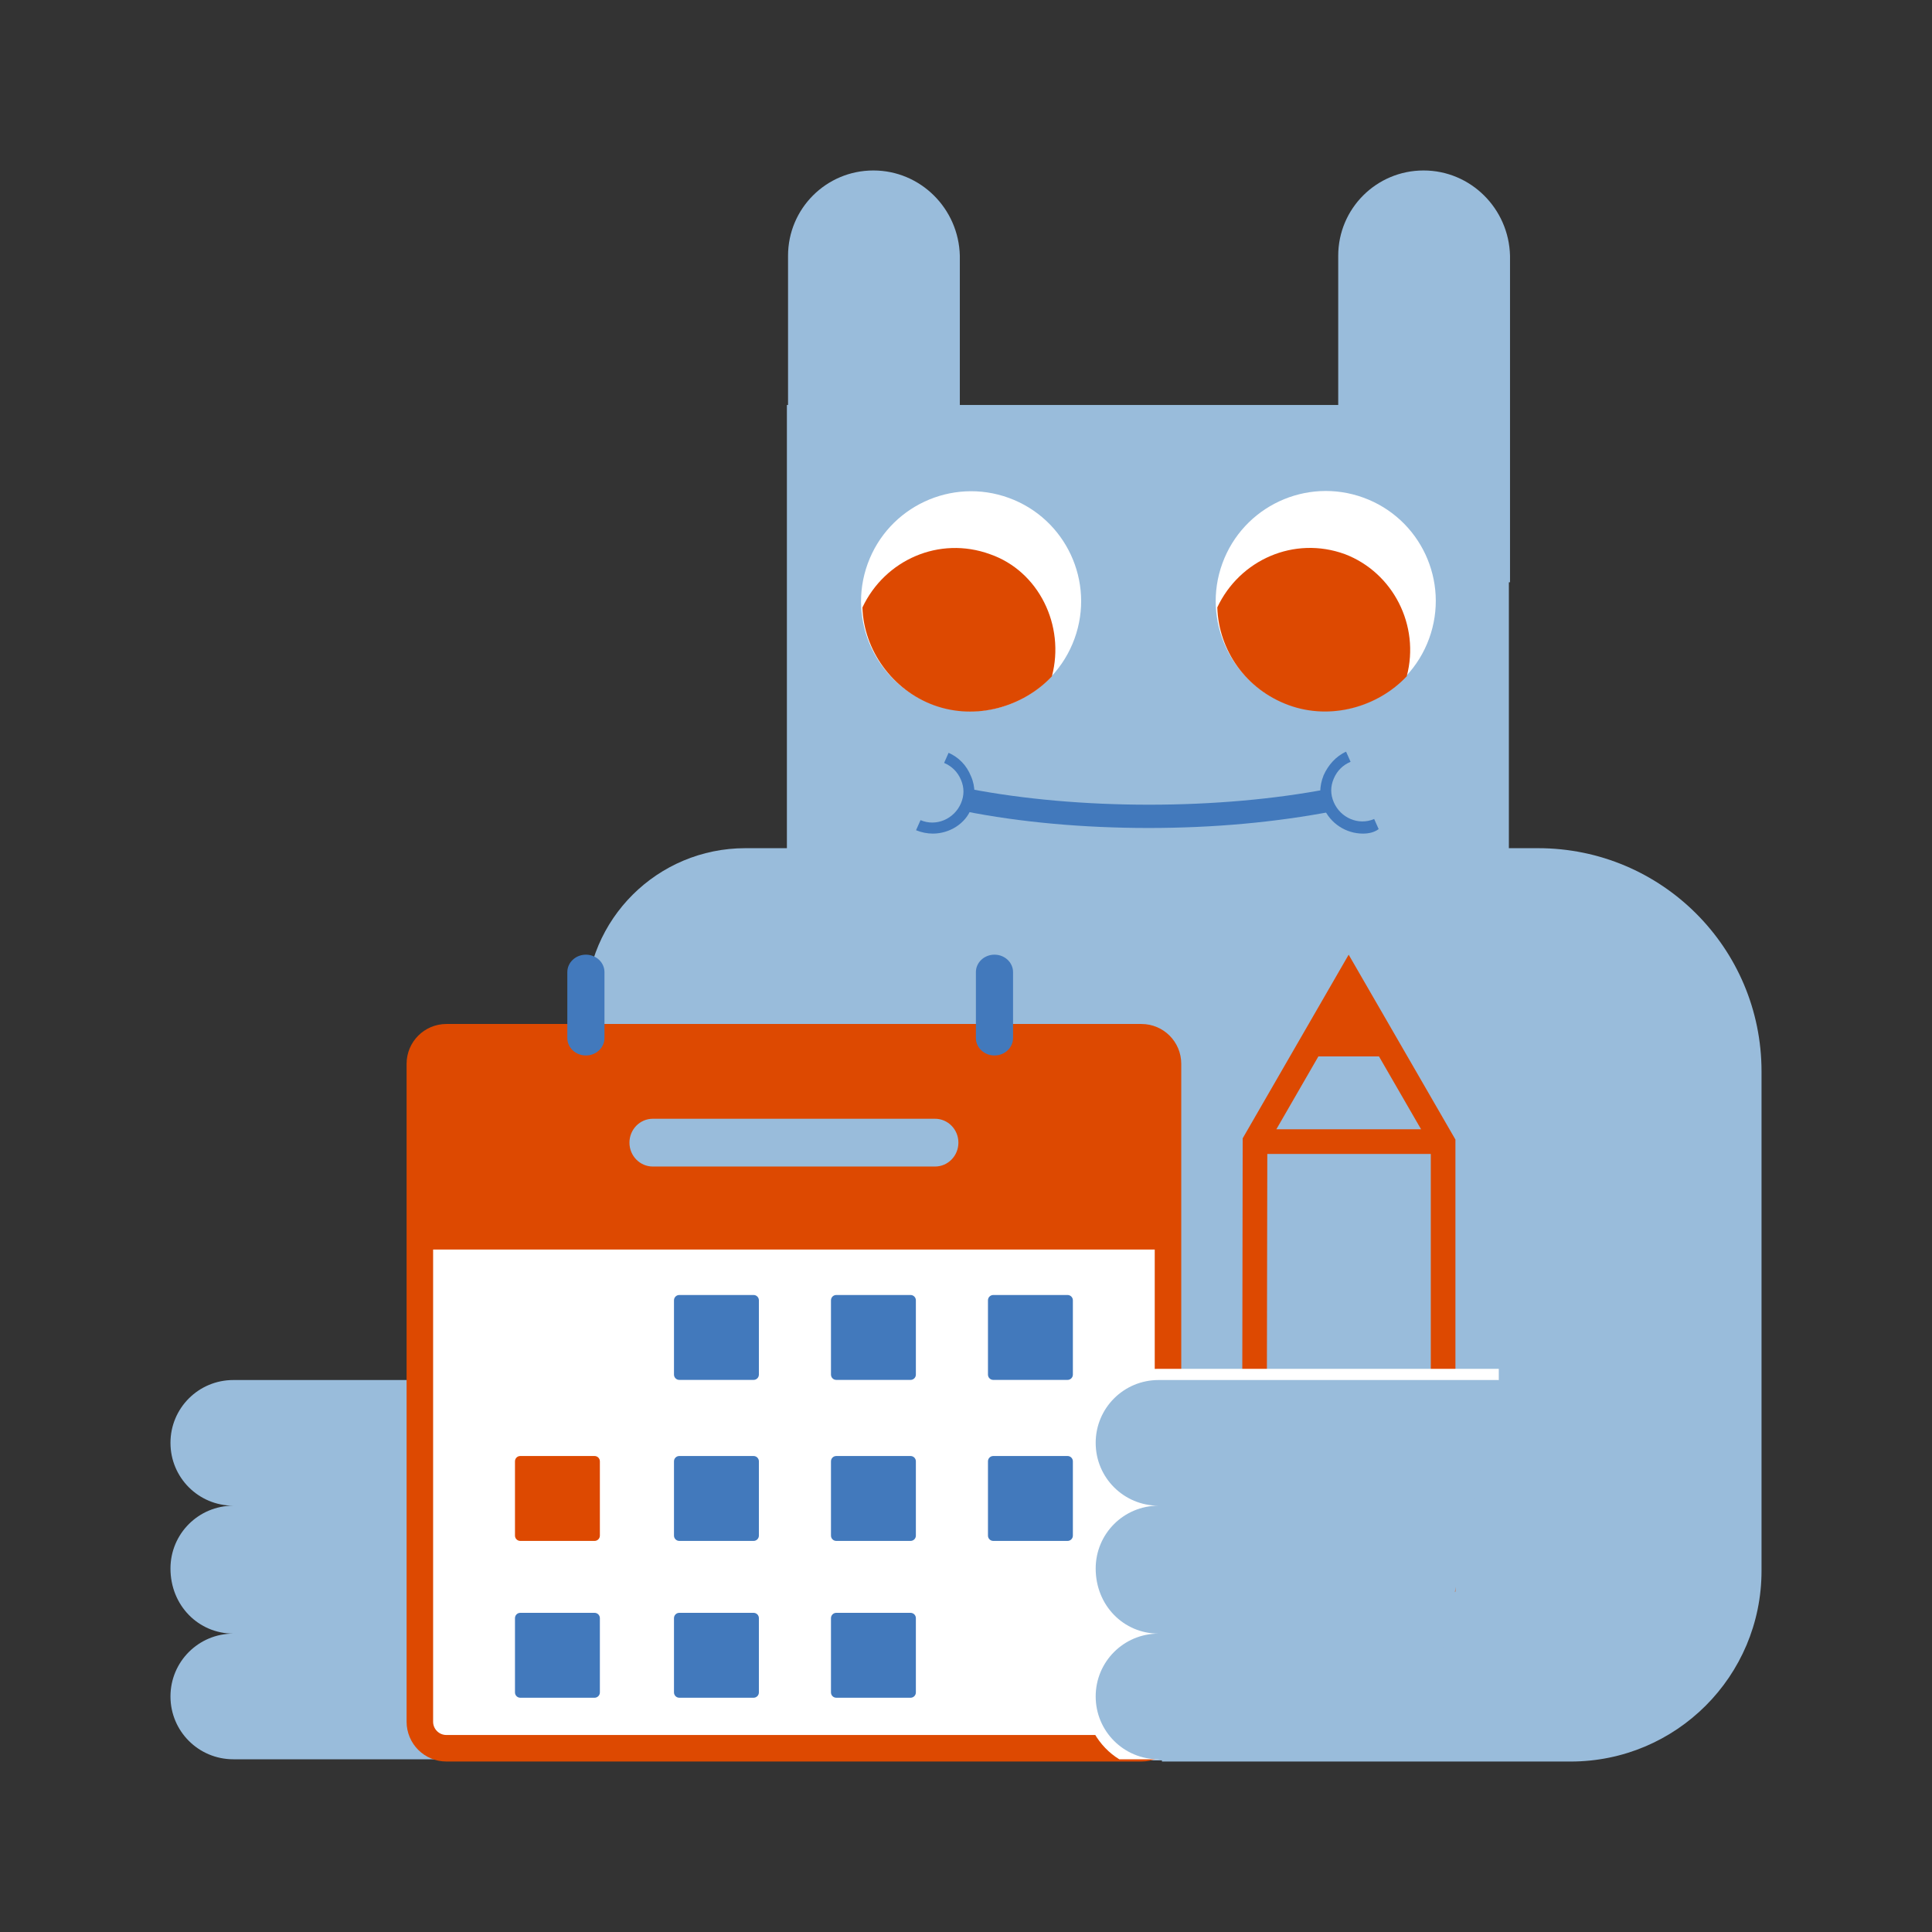 <?xml version="1.0" encoding="utf-8"?>
<!-- Generator: Adobe Illustrator 16.0.4, SVG Export Plug-In . SVG Version: 6.00 Build 0)  -->
<!DOCTYPE svg PUBLIC "-//W3C//DTD SVG 1.1//EN" "http://www.w3.org/Graphics/SVG/1.1/DTD/svg11.dtd">
<svg version="1.1" id="Warstwa_1" xmlns="http://www.w3.org/2000/svg" xmlns:xlink="http://www.w3.org/1999/xlink" x="0px" y="0px"
	 width="170px" height="170px" viewBox="0 0 170 170" enable-background="new 0 0 170 170" xml:space="preserve">
<rect x="0" y="0" width="170" height="170" fill="#333333" stroke="none"/>
<g>
	<g>
		<path fill="#99BCDB" d="M155,94.281v43.934c0,9.281-7.509,16.785-16.796,16.785H102.24V74.633h33.098
			C146.207,74.633,155,83.42,155,94.281z"/>
	</g>
	<g>
		<path fill="#99BCDB" d="M20.533,143.744c-3.062,0-5.533,2.469-5.533,5.529s2.47,5.529,5.533,5.529h31.616v-33.371H20.533
			c-3.062,0-5.533,2.469-5.533,5.528c0,3.062,2.47,5.529,5.533,5.529c-3.062,0-5.533,2.469-5.533,5.528
			C15,141.276,17.47,143.744,20.533,143.744z"/>
	</g>
	<path fill="#99BCDB" d="M124.273,74.633H65.585c-7.707,0-14.029,6.22-14.029,14.019V154.9h72.618V74.633H124.273z"/>
	<g>
		<path fill="#99BCDB" d="M76.849,15L76.849,15c-4.149,0-7.508,3.356-7.508,7.504v28.73h15.116v-28.73
			C84.358,18.356,80.999,15,76.849,15z"/>
		<path fill="#99BCDB" d="M125.262,15L125.262,15c-4.15,0-7.51,3.356-7.51,7.504v28.73h15.117v-28.73
			C132.77,18.356,129.41,15,125.262,15z"/>
	</g>
	<rect x="69.241" y="35.635" fill="#99BCDB" width="63.528" height="65.951"/>
	<g>
		<g>
			<path fill="#4279BC" d="M101.055,72.856c-5.631,0-11.263-0.494-16.203-1.481l0.395-1.975c9.683,1.876,22.032,1.876,31.715,0
				l0.396,1.975C112.22,72.362,106.785,72.856,101.055,72.856z"/>
		</g>
		<g>
			<path fill="#4279BC" d="M119.926,73.35c-1.482,0-2.865-0.888-3.458-2.271c-0.396-0.889-0.396-1.876,0-2.864
				c0.396-0.888,1.087-1.678,1.976-2.073l0.396,0.889c-0.691,0.296-1.186,0.79-1.481,1.481c-0.297,0.691-0.297,1.382,0,2.073
				c0.592,1.382,2.174,2.073,3.557,1.48l0.395,0.889C120.914,73.251,120.42,73.35,119.926,73.35z"/>
		</g>
		<g>
			<path fill="#4279BC" d="M82.085,73.35c-0.494,0-0.988-0.099-1.482-0.296l0.395-0.889c1.383,0.592,2.964-0.099,3.557-1.481
				c0.296-0.691,0.296-1.382,0-2.073c-0.296-0.691-0.791-1.185-1.482-1.481l0.395-0.889c0.889,0.395,1.581,1.086,1.976,2.073
				c0.396,0.889,0.396,1.975,0,2.863C84.951,72.461,83.567,73.35,82.085,73.35z"/>
		</g>
	</g>
	<g>
		<g>
			<path fill="#FFFFFF" d="M76.352,49.596c1.83-5.022,7.386-7.613,12.41-5.787c5.023,1.826,7.613,7.378,5.783,12.401
				c-1.83,5.022-7.387,7.613-12.41,5.787C77.111,60.171,74.521,54.619,76.352,49.596z"/>
		</g>
		<path fill="#DD4901" d="M92.558,59.513c-2.55,2.714-6.692,3.883-10.368,2.547c-3.675-1.337-6.187-4.85-6.304-8.608
			c1.972-4.188,6.76-6.312,11.224-4.688C91.398,50.248,93.741,55.038,92.558,59.513z"/>
	</g>
	<g>
		<g>
			<path fill="#FFFFFF" d="M107.559,49.574c1.83-5.022,7.385-7.613,12.409-5.787c5.024,1.826,7.612,7.378,5.783,12.401
				c-1.831,5.022-7.386,7.614-12.411,5.787C108.316,60.148,105.729,54.596,107.559,49.574z"/>
		</g>
		<path fill="#DD4901" d="M123.782,59.507c-2.55,2.714-6.692,3.883-10.368,2.547c-3.807-1.384-6.186-4.85-6.303-8.608
			c1.972-4.188,6.76-6.311,11.223-4.688C122.576,50.374,124.966,55.033,123.782,59.507z"/>
	</g>
	<g>
		<g>
			<g>
				<path fill="#FFFFFF" stroke="#DD4901" stroke-width="2.334" stroke-miterlimit="10" d="M102.774,151.498
					c0,1.289-1.046,2.334-2.335,2.334H39.278c-1.29,0-2.334-1.045-2.334-2.334V93.605c0-1.29,1.045-2.336,2.334-2.336h61.161
					c1.289,0,2.335,1.046,2.335,2.336V151.498z"/>
				<g>
					<rect x="37.348" y="91.741" fill="#DD4901" width="65.022" height="18.208"/>
					<path fill="#99BCDB" d="M84.332,100.543c0,1.16-0.92,2.102-2.055,2.102H57.44c-1.134,0-2.054-0.941-2.054-2.102l0,0
						c0-1.16,0.92-2.101,2.054-2.101h24.837C83.412,98.442,84.332,99.383,84.332,100.543L84.332,100.543z"/>
				</g>
			</g>
			<g>
				<path fill="#4279BC" d="M53.188,91.339c0,0.848-0.731,1.535-1.634,1.535l0,0c-0.902,0-1.634-0.688-1.634-1.535v-5.8
					c0-0.848,0.732-1.536,1.634-1.536l0,0c0.903,0,1.634,0.688,1.634,1.536V91.339z"/>
				<path fill="#4279BC" d="M89.14,91.339c0,0.848-0.731,1.535-1.634,1.535l0,0c-0.902,0-1.635-0.688-1.635-1.535v-5.8
					c0-0.848,0.732-1.536,1.635-1.536l0,0c0.902,0,1.634,0.688,1.634,1.536V91.339z"/>
			</g>
		</g>
		<g>
			<path fill="#DD4901" d="M52.784,135.121c0,0.258-0.209,0.467-0.467,0.467h-6.536c-0.258,0-0.467-0.209-0.467-0.467v-6.537
				c0-0.258,0.209-0.467,0.467-0.467h6.536c0.258,0,0.467,0.209,0.467,0.467V135.121z"/>
			<path fill="#4279BC" d="M66.776,135.121c0,0.258-0.209,0.467-0.467,0.467h-6.537c-0.257,0-0.467-0.209-0.467-0.467v-6.537
				c0-0.258,0.209-0.467,0.467-0.467h6.537c0.258,0,0.467,0.209,0.467,0.467V135.121z"/>
			<path fill="#4279BC" d="M80.589,135.121c0,0.258-0.208,0.467-0.467,0.467h-6.536c-0.258,0-0.467-0.209-0.467-0.467v-6.537
				c0-0.258,0.208-0.467,0.467-0.467h6.536c0.258,0,0.467,0.209,0.467,0.467V135.121z"/>
			<path fill="#4279BC" d="M94.404,135.121c0,0.258-0.209,0.467-0.467,0.467H87.4c-0.258,0-0.467-0.209-0.467-0.467v-6.537
				c0-0.258,0.209-0.467,0.467-0.467h6.537c0.258,0,0.467,0.209,0.467,0.467V135.121z"/>
			<path fill="#4279BC" d="M52.784,148.919c0,0.259-0.209,0.468-0.467,0.468h-6.536c-0.258,0-0.467-0.209-0.467-0.468v-6.536
				c0-0.258,0.209-0.467,0.467-0.467h6.536c0.258,0,0.467,0.209,0.467,0.467V148.919z"/>
			<path fill="#4279BC" d="M66.776,148.919c0,0.259-0.209,0.468-0.467,0.468h-6.537c-0.257,0-0.467-0.209-0.467-0.468v-6.536
				c0-0.258,0.209-0.467,0.467-0.467h6.537c0.258,0,0.467,0.209,0.467,0.467V148.919z"/>
			<path fill="#4279BC" d="M80.589,148.919c0,0.259-0.208,0.468-0.467,0.468h-6.536c-0.258,0-0.467-0.209-0.467-0.468v-6.536
				c0-0.258,0.208-0.467,0.467-0.467h6.536c0.258,0,0.467,0.209,0.467,0.467V148.919z"/>
			<path fill="#4279BC" d="M66.776,120.953c0,0.258-0.209,0.467-0.467,0.467h-6.537c-0.257,0-0.467-0.209-0.467-0.467v-6.537
				c0-0.258,0.209-0.467,0.467-0.467h6.537c0.258,0,0.467,0.209,0.467,0.467V120.953z"/>
			<path fill="#4279BC" d="M80.589,120.953c0,0.258-0.208,0.467-0.467,0.467h-6.536c-0.258,0-0.467-0.209-0.467-0.467v-6.537
				c0-0.258,0.208-0.467,0.467-0.467h6.536c0.258,0,0.467,0.209,0.467,0.467V120.953z"/>
			<path fill="#4279BC" d="M94.404,120.953c0,0.258-0.209,0.467-0.467,0.467H87.4c-0.258,0-0.467-0.209-0.467-0.467v-6.537
				c0-0.258,0.209-0.467,0.467-0.467h6.537c0.258,0,0.467,0.209,0.467,0.467V120.953z"/>
		</g>
	</g>
	<g>
		<path fill="#DD4901" d="M128.065,140.052l0.001-39.78l-9.395-16.268l-9.325,16.158l-0.067,39.894 M125.898,101.537v32.811
			l-14.447-0.002l0.062-32.809H125.898z M116.008,92.955h5.33l3.705,6.413l-12.734-0.001L116.008,92.955z"/>
	</g>
	<g>
		<path fill="#FFFFFF" d="M98.486,143.744c-1.877,1.186-3.062,3.258-3.062,5.529c0,2.369,1.284,4.443,3.062,5.529h3.458
			l29.937-33.371v-0.987h-29.937c-3.655,0-6.521,2.962-6.521,6.516c0,2.37,1.186,4.443,3.062,5.529
			c-1.877,1.185-3.062,3.258-3.062,5.528C95.424,140.585,96.609,142.561,98.486,143.744z"/>
		<path fill="#99BCDB" d="M101.944,143.744c-3.062,0-5.533,2.469-5.533,5.529s2.471,5.529,5.533,5.529h23.021l6.916-33.371h-29.937
			c-3.062,0-5.533,2.468-5.533,5.528c0,3.062,2.471,5.529,5.533,5.529c-3.062,0-5.533,2.468-5.533,5.528
			C96.411,141.276,98.882,143.744,101.944,143.744z"/>
	</g>
</g>
</svg>
